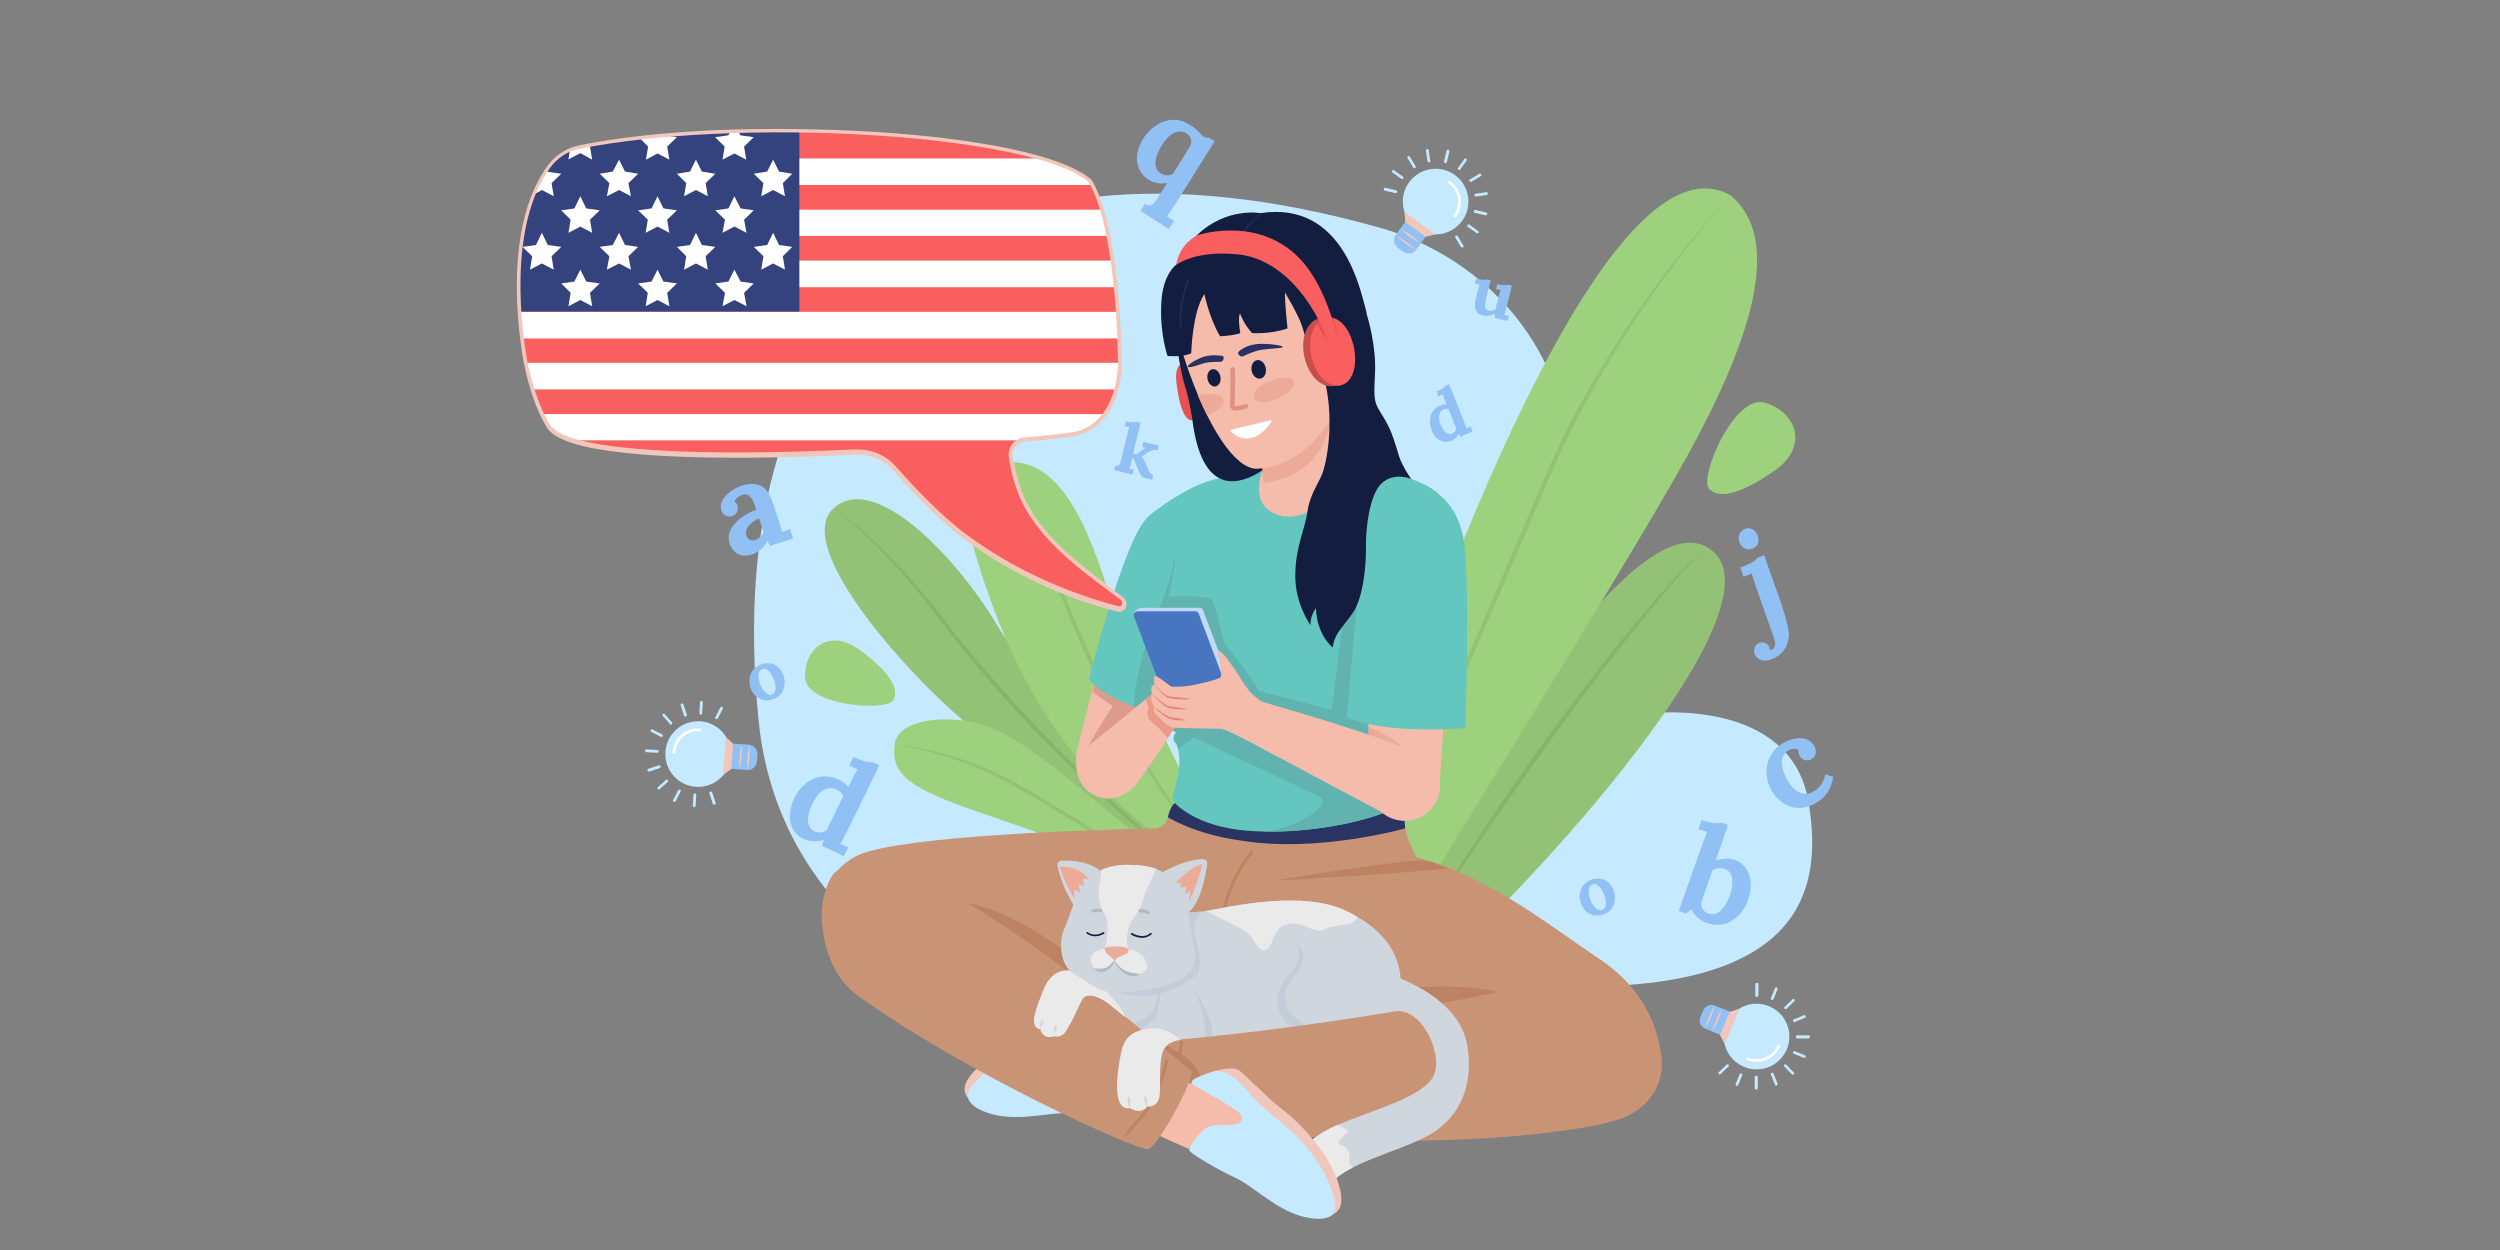 <?xml version="1.0" encoding="utf-8"?>
<!-- Generator: Adobe Illustrator 27.1.0, SVG Export Plug-In . SVG Version: 6.00 Build 0)  -->
<svg version="1.1" id="Ñëîé_1" xmlns="http://www.w3.org/2000/svg" xmlns:xlink="http://www.w3.org/1999/xlink" x="0px" y="0px"
	 viewBox="0 0 800 400" style="enable-background:new 0 0 800 400;" xml:space="preserve">
<rect x="0" y="0" width="800" height="400" fill="#808080" stroke="none"/>
<style type="text/css">
	.st0{fill:#C5EAFF;}
	.st1{fill:#91C0F5;}
	.st2{fill:#FFFFFF;}
	.st3{fill:#F2C7BB;}
	.st4{fill:#93C276;}
	.st5{fill:#85B567;}
	.st6{fill:#9DD17D;}
	.st7{fill:#C99375;}
	.st8{fill:#BD8262;}
	.st9{fill:#293463;}
	.st10{fill:#D0D6DD;}
	.st11{fill:#EAEAEA;}
	.st12{fill:#C3CDD9;}
	.st13{fill:#F5BCAB;}
	.st14{fill:#DD9B8C;}
	.st15{fill:#63C6BF;}
	.st16{fill:#60B3AF;}
	.st17{fill:#EBAB98;}
	.st18{fill:#EA9A88;}
	.st19{fill:#C6D8FA;}
	.st20{fill:#4775BF;}
	.st21{fill:#E57E73;}
	.st22{fill:#E85151;}
	.st23{fill:#121D3F;}
	.st24{fill:#E09282;}
	.st25{fill:#293163;}
	.st26{fill:#212851;}
	.st27{fill:#C94D4D;}
	.st28{fill:#FA5F5F;}
	.st29{fill:#AFBBC6;}
	.st30{fill:#34427D;}
</style>
<g>
	<g>
		<g>
			<path class="st0" d="M303,315.8c0,0-53.9-23-60.2-84.8C229.5,100.8,304.4,34.1,442,73c29.7,8.4,71.4,39.2,59.5,108.6
				c-7,40.8,8.2,48.1,26.3,46.6c18.1-1.4,46.5,2.2,50.9,28.3s0.2,59.2-72.7,59.2H303z"/>
			<g>
				<g>
					<g>
						<path class="st1" d="M246.4,174.7c-0.4-0.7-0.5-1-0.8-1.7c-1.5,3.4-6,5.9-9.4,4.3c-2.3-1.1-3.6-4.4-2.8-6.8
							c1.2-3.7,5.1-6,8.6-7.4c-0.6-1.6-1.1-4.1-2.9-4.8c-1.5-0.4-3.5,0.8-4.1,2.2c1.1,0.7,1.3,1.9,0.9,3.2c-0.9,2.2-4.3,2.1-5-0.3
							c-0.4-1-0.3-2.1,0.2-3.1c1.9-3.8,8.3-6.7,12.2-4.9c2.3,0.7,3.9,4.7,4.6,7.3c0.8,2.4,1.7,5,2.4,7.6c0.7-0.3,1.9-0.8,2.5-1l1,3
							L246.4,174.7z M242.9,165.9c-8.3,3.6-2.4,11,1.5,4.4C243.9,168.8,243.4,167.3,242.9,165.9z"/>
					</g>
					<g>
						<g>
							<path class="st1" d="M247.4,223.7c-4.5,1.7-8.2-2.4-7.5-6.8c0.5-4.1,6-6.2,9.1-3.4C252.1,216.3,251.9,222.4,247.4,223.7z
								 M247,222.2c3-0.8-0.3-9.3-3-8.1C240.9,215,244.1,223.4,247,222.2z"/>
						</g>
					</g>
					<g>
						<g>
							<path class="st1" d="M513.1,292.6c-4.5,1.7-8.2-2.4-7.5-6.8c0.5-4.1,6-6.2,9.1-3.4C517.7,285.2,517.6,291.3,513.1,292.6z
								 M512.7,291.1c3-0.8-0.3-9.3-3-8.1C506.5,283.9,509.7,292.3,512.7,291.1z"/>
						</g>
					</g>
					<g>
						<g>
							<path class="st1" d="M356.6,150.4l0.3-1.4c1.2,0.4,1.5-0.6,1.8-1.6c0.4-1.4,2.2-9.5,2.7-10.7c-0.4-0.1-1.2-0.2-1.5-0.3
								l0.4-1.6c1.2,0.3,2.4,0.5,3.5,0.2l1.2,0.3l-2.4,9.8l1,0.3c0.7-0.5,2.3-1.7,3-2.1l-1.1-0.3l0.4-1.6l4.9,1.2l-0.3,1.4
								c-2-0.4-3.7,1.1-5.2,2.2c1.5,1.2,1.8,5.2,3.7,5.9l-0.3,1.4c-0.9-0.3-3.1-0.4-3.6-1.4c-0.9-1.4-1.6-3.7-2.3-5.3l-0.5-0.1
								c-0.2,1-0.5,2.3-0.9,3.3c0.4,0,1.1,0.2,1.4,0.3l-0.4,1.6L356.6,150.4z"/>
						</g>
					</g>
					<g>
						<g>
							<path class="st1" d="M474.7,101c-2.9-0.6-3.1-3.1-2.4-5.6c0.3-1.2,0.8-3.2,1.1-4.3c-0.4-0.1-1.2-0.2-1.5-0.3l0.4-1.6
								c1.2,0.3,2.6,0.5,3.5,0.2l1.2,0.3c-0.2,1.5-2.2,7.4-1.7,8.8c0.4,1.5,2.4,1.1,3.3,0.4c0.3-1.4,1.1-4.8,1.6-6.1
								c-0.4-0.1-1.2-0.2-1.5-0.3l0.4-1.6c1,0.3,2.6,0.5,3.5,0.2l1.2,0.3c-0.4,1.5-1.9,8.1-2.4,9.4c0.4,0,1.1,0.2,1.4,0.3l-0.4,1.6
								l-4.1-1c0.1-0.4,0.1-0.8,0.1-1.2C477.1,100.8,476,101.3,474.7,101z"/>
						</g>
					</g>
					<g>
						<path class="st1" d="M560.7,175.6c-4,1.4-6.2-4.9-2.2-6.4C562.3,167.9,564.6,174.3,560.7,175.6z M566.8,211
							c-3,1.3-6.3-0.7-5.3-3.8c1-2.4,4.7-2.1,4.8,0.7c2.1,0.2,1.9-2.2,1.4-3.6c-0.8-2.5-6.7-18.6-7.1-20.8c-0.7,0.3-2.1,0.8-2.7,1.1
							l-1-3c2.2-0.8,4.3-1.6,5.6-3.2l2.1-0.7c1.2,4.5,8.5,21.8,7.8,26.2C572,207.4,570,209.9,566.8,211z"/>
					</g>
					<g>
						<path class="st1" d="M365,67.5l1.4-2.3c1.9,1.4,3.1-0.3,4-1.8c0,0,3.1-4.9,3.1-4.9c-2.2,0.5-4.2,0.1-6-1
							c-10.1-6.7,2.7-24.7,13.3-17.5c1.3,0.8,2.3,1.6,2.9,2.3c1,1.2,1.7,2,3.1,1.7l1.9,1.2c-1.3,2-14.2,22.9-15.3,24.1
							c0.6,0.3,1.8,1,2.3,1.3l-1.7,2.7L365,67.5z M371.4,55.5c1.1,0.7,2.7,0.8,3.9,0.2l5.1-8.2c0.9-1.4,1.1-2.6,0.3-3.8
							c-1.9-2.5-5-1.8-6.9,0.2C371.4,46.4,367.5,52.9,371.4,55.5z"/>
					</g>
					<g>
						<path class="st1" d="M545,269.5c0.4-1,0.8-2.3,1.3-3.3c-0.7-0.2-2.1-0.7-2.8-0.8l1-3c2.3,0.7,4.4,1.4,6.4,0.9l2.1,0.7l-4,11.4
							c8.4-3,13.4,4.7,10.4,12.4c-1.8,5.7-7.3,9.8-13.3,7.5c-1.8-0.7-4-2.2-4.8-4.3l-1.8,1.3l-2.3-0.8L545,269.5z M544.8,287.6
							c-1.5,3.3,1.7,5.9,4.7,4.6c0.9-0.5,1.7-1.2,2.4-2.3c1.7-2.8,3.3-6.9,2-10.1c-0.9-2.1-4.1-2.6-5.9-1.3L544.8,287.6z"/>
					</g>
					<g>
						<path class="st1" d="M580.5,257.3c-10.4,5.5-19.7-8.5-12.9-17c2.9-3.7,10.4-6.3,13.1-1.4c2.1,4.8-5.2,6.4-5.2,1.1
							c-2.3-1.3-5.1,0.9-5.3,3.4c-0.4,2.4,1.6,6.6,3.5,8.6c3.9,4.4,9.5,0.9,10.4-4.2l2.5,0.8C586.1,252.6,583.9,255.6,580.5,257.3z"
							/>
					</g>
					<g>
						<path class="st1" d="M257.1,268.4c-7.2-3.4-4.4-13.8,0.9-17.8c4-3.3,10.1-2.7,13.5,1.2c0.8-1.7,1.9-4,2.9-5.6
							c-0.7-0.3-2.1-0.9-2.7-1.2l1.4-2.8c2.2,1,4.2,1.9,6.3,1.7l2,1c-1.1,2.2-11.5,23.8-12.5,25.2c0.7,0.2,1.9,0.8,2.5,1.1l-1.4,2.8
							l-7-3.4c0.2-0.6,0.4-1.2,0.6-1.8C261.1,269.5,259.1,269.4,257.1,268.4z M260.6,266c1.2,0.6,2.8,0.5,3.9-0.3
							c0.7-1.5,4.6-9.5,5.4-11.1c-2.1-3.1-5.8-3.2-8.1-0.3C259.6,257,256.4,263.7,260.6,266z"/>
					</g>
					<g>
						<path class="st1" d="M464.4,141.1c-6.8,2.5-10.4-11.3-1.5-11.7c-0.4-1-0.9-2.2-1.2-3.2c-0.3,0.2-1.1,0.5-1.4,0.7l-0.6-1.6
							c1.2-0.5,2.3-1,2.9-1.9l1.1-0.4c0.5,1.2,5.4,13.1,5.6,14.1c0.4-0.2,1-0.5,1.3-0.6l0.6,1.6l-3.9,1.6c-0.1-0.3-0.3-0.6-0.5-0.9
							C466.3,139.8,465.5,140.6,464.4,141.1z M464.7,138.8c0.7-0.3,1.2-1,1.3-1.7c-0.3-0.8-2.1-5.3-2.5-6.2
							C457.8,130.2,461.4,140.2,464.7,138.8z"/>
					</g>
				</g>
				<g>
					<g>
						<g>
							<g>
								<circle class="st0" cx="562.1" cy="331.7" r="10.5"/>
								<path class="st2" d="M562.1,339.8c-1,0-2.1-0.2-3.1-0.6c-0.2-0.1-0.3-0.4-0.2-0.6c0.1-0.2,0.4-0.3,0.6-0.2
									c3.7,1.5,7.9-0.2,9.4-3.9c0.1-0.2,0.4-0.3,0.6-0.2c0.2,0.1,0.3,0.4,0.2,0.6C568.3,337.9,565.3,339.8,562.1,339.8z"/>
							</g>
							<g>
								<path class="st1" d="M544.1,325.5l0.9-2.1c0.6-1.5,2.3-2.2,3.8-1.6l6.6,2.7l-2.9,7.5l-6.8-2.8
									C544.2,328.6,543.5,326.9,544.1,325.5z"/>
								<g>
									<polygon class="st3" points="550.4,331.2 553.5,323.8 556.6,322.8 551.9,334.1 									"/>
									<g>
										<path class="st3" d="M551,322.8c-0.6,2.6-1.7,5.1-3.1,7.4C548.6,327.6,549.6,325.1,551,322.8z"/>
										<path class="st3" d="M548.7,321.8c-0.6,2.6-1.7,5.1-3.1,7.4C546.3,326.6,547.3,324.1,548.7,321.8z"/>
									</g>
								</g>
							</g>
						</g>
						<g>
							<path class="st0" d="M577.4,338.5c-0.1,0-0.1,0-0.2,0l-3.2-1.3c-0.2-0.1-0.3-0.4-0.2-0.6c0.1-0.2,0.4-0.3,0.6-0.2l3.2,1.3
								c0.2,0.1,0.3,0.4,0.2,0.6C577.8,338.4,577.6,338.5,577.4,338.5z"/>
							<path class="st0" d="M567.1,320c-0.1,0-0.1,0-0.2,0c-0.2-0.1-0.3-0.4-0.2-0.6l1.3-3.2c0.1-0.2,0.4-0.3,0.6-0.2
								c0.2,0.1,0.3,0.4,0.2,0.6l-1.3,3.2C567.5,319.9,567.3,320,567.1,320z"/>
							<path class="st0" d="M555.8,347.5c-0.1,0-0.1,0-0.2,0c-0.2-0.1-0.3-0.4-0.2-0.6l1.3-3.2c0.1-0.2,0.4-0.3,0.6-0.2
								c0.2,0.1,0.3,0.4,0.2,0.6l-1.3,3.2C556.1,347.3,555.9,347.5,555.8,347.5z"/>
							<path class="st0" d="M568.4,347.4c-0.2,0-0.4-0.1-0.4-0.3l-1.3-3.2c-0.1-0.2,0-0.5,0.2-0.6c0.2-0.1,0.5,0,0.6,0.2l1.3,3.2
								c0.1,0.2,0,0.5-0.2,0.6C568.6,347.4,568.5,347.4,568.4,347.4z"/>
							<path class="st0" d="M574.2,327.1c-0.2,0-0.4-0.1-0.4-0.3c-0.1-0.2,0-0.5,0.2-0.6l3.2-1.3c0.2-0.1,0.5,0,0.6,0.2
								c0.1,0.2,0,0.5-0.2,0.6l-3.2,1.3C574.3,327.1,574.3,327.1,574.2,327.1z"/>
							<path class="st0" d="M578.7,332.3c0,0-3.5,0-3.5,0c-0.3,0-0.5-0.2-0.5-0.5c0-0.3,0.2-0.5,0.5-0.5c0,0,3.5,0,3.5,0
								c0.3,0,0.5,0.2,0.5,0.5C579.1,332,578.9,332.3,578.7,332.3z"/>
							<path class="st0" d="M562.2,319c-0.3,0-0.5-0.2-0.5-0.5l0-3.5c0-0.3,0.2-0.5,0.5-0.5c0.3,0,0.5,0.2,0.5,0.5l0,3.5
								C562.6,318.8,562.4,319,562.2,319z"/>
							<path class="st0" d="M562,348.7c-0.3,0-0.5-0.2-0.5-0.5l0-3.5c0-0.3,0.2-0.5,0.5-0.5c0.3,0,0.5,0.2,0.5,0.5l0,3.5
								C562.4,348.5,562.2,348.7,562,348.7z"/>
							<path class="st0" d="M573.7,343.9c-0.1,0-0.2,0-0.3-0.1l-2.4-2.5c-0.2-0.2-0.2-0.5,0-0.6c0.2-0.2,0.5-0.2,0.6,0l2.4,2.5
								c0.2,0.2,0.2,0.5,0,0.6C574,343.9,573.8,343.9,573.7,343.9z"/>
							<path class="st0" d="M550.3,343.8c-0.1,0-0.2,0-0.3-0.1c-0.2-0.2-0.2-0.5,0-0.6l2.5-2.4c0.2-0.2,0.5-0.2,0.6,0
								c0.2,0.2,0.2,0.5,0,0.6l-2.5,2.4C550.5,343.7,550.4,343.8,550.3,343.8z"/>
							<path class="st0" d="M571.4,322.9c-0.1,0-0.2,0-0.3-0.1c-0.2-0.2-0.2-0.5,0-0.6l2.5-2.4c0.2-0.2,0.5-0.2,0.6,0
								c0.2,0.2,0.2,0.5,0,0.6l-2.5,2.4C571.7,322.9,571.6,322.9,571.4,322.9z"/>
						</g>
					</g>
					<g>
						<g>
							<g>
								<circle class="st0" cx="459.4" cy="64.5" r="10.5"/>
								<path class="st2" d="M465.6,69.5c-0.1,0-0.2,0-0.3-0.1c-0.2-0.1-0.3-0.4-0.1-0.6c1.1-1.6,1.6-3.5,1.3-5.4
									c-0.3-1.9-1.3-3.6-2.9-4.7c-0.2-0.1-0.3-0.4-0.1-0.6c0.1-0.2,0.4-0.3,0.6-0.1c1.8,1.3,2.9,3.2,3.3,5.3
									c0.3,2.1-0.2,4.3-1.4,6.1C465.9,69.4,465.7,69.5,465.6,69.5z"/>
							</g>
							<g>
								<path class="st1" d="M449.1,80.6l-1.8-1.3c-1.3-0.9-1.6-2.8-0.7-4.1l3.8-5.2l6.7,4.5l-3.9,5.4
									C452.2,81.3,450.4,81.5,449.1,80.6z"/>
								<g>
									<polygon class="st3" points="456.2,75.8 449.7,71.1 449.4,67.8 459.3,75 									"/>
									<g>
										<path class="st3" d="M448.1,73.2c2.4,1.2,4.6,2.8,6.5,4.7C452.2,76.7,450,75.1,448.1,73.2z"/>
										<path class="st3" d="M446.6,75.3c2.4,1.2,4.6,2.8,6.5,4.7C450.8,78.8,448.6,77.2,446.6,75.3z"/>
									</g>
								</g>
							</g>
						</g>
						<g>
							<path class="st0" d="M467,54.4c-0.1,0-0.2,0-0.3-0.1c-0.2-0.1-0.3-0.4-0.1-0.6l2-2.8c0.1-0.2,0.4-0.3,0.6-0.1
								c0.2,0.1,0.3,0.4,0.1,0.6l-2,2.8C467.3,54.3,467.2,54.4,467,54.4z"/>
							<path class="st0" d="M448.7,57.3c-0.1,0-0.2,0-0.3-0.1l-2.8-2c-0.2-0.1-0.3-0.4-0.1-0.6c0.1-0.2,0.4-0.3,0.6-0.1l2.8,2
								c0.2,0.1,0.3,0.4,0.1,0.6C449,57.2,448.9,57.3,448.7,57.3z"/>
							<path class="st0" d="M472.8,74.7c-0.1,0-0.2,0-0.3-0.1l-2.8-2c-0.2-0.1-0.3-0.4-0.1-0.6c0.1-0.2,0.4-0.3,0.6-0.1l2.8,2
								c0.2,0.1,0.3,0.4,0.1,0.6C473.1,74.6,472.9,74.7,472.8,74.7z"/>
							<path class="st0" d="M472.3,62.9c-0.2,0-0.4-0.2-0.5-0.4c0-0.3,0.1-0.5,0.4-0.5l3.4-0.5c0.3,0,0.5,0.1,0.5,0.4
								c0,0.3-0.1,0.5-0.4,0.5L472.3,62.9C472.3,62.9,472.3,62.9,472.3,62.9z"/>
							<path class="st0" d="M457.3,52c-0.2,0-0.4-0.2-0.5-0.4l-0.5-3.4c0-0.3,0.1-0.5,0.4-0.5c0.3,0,0.5,0.1,0.5,0.4l0.5,3.4
								C457.8,51.7,457.6,52,457.3,52C457.3,52,457.3,52,457.3,52z"/>
							<path class="st0" d="M462.5,52.2c0,0-0.1,0-0.1,0c-0.2-0.1-0.4-0.3-0.3-0.6l0.8-3.4c0.1-0.2,0.3-0.4,0.6-0.3
								c0.2,0.1,0.4,0.3,0.3,0.6l-0.8,3.4C462.9,52.1,462.7,52.2,462.5,52.2z"/>
							<path class="st0" d="M446.6,61.8c0,0-0.1,0-0.1,0l-3.4-0.8c-0.2-0.1-0.4-0.3-0.3-0.6c0.1-0.2,0.3-0.4,0.6-0.3l3.4,0.8
								c0.2,0.1,0.4,0.3,0.3,0.6C447,61.7,446.8,61.8,446.6,61.8z"/>
							<path class="st0" d="M475.4,68.9c0,0-0.1,0-0.1,0l-3.4-0.8c-0.2-0.1-0.4-0.3-0.3-0.6c0.1-0.2,0.3-0.4,0.6-0.3l3.4,0.8
								c0.2,0.1,0.4,0.3,0.3,0.6C475.8,68.8,475.7,68.9,475.4,68.9z"/>
							<path class="st0" d="M470.6,58.2c-0.2,0-0.3-0.1-0.4-0.2c-0.1-0.2-0.1-0.5,0.2-0.6l3-1.8c0.2-0.1,0.5-0.1,0.6,0.2
								c0.1,0.2,0.1,0.5-0.2,0.6l-3,1.8C470.7,58.2,470.7,58.2,470.6,58.2z"/>
							<path class="st0" d="M467.9,79.2c-0.2,0-0.3-0.1-0.4-0.2l-1.8-3c-0.1-0.2-0.1-0.5,0.2-0.6c0.2-0.1,0.5-0.1,0.6,0.2l1.8,3
								c0.1,0.2,0.1,0.5-0.2,0.6C468.1,79.1,468,79.2,467.9,79.2z"/>
							<path class="st0" d="M452.6,53.8c-0.2,0-0.3-0.1-0.4-0.2l-1.8-3c-0.1-0.2-0.1-0.5,0.2-0.6c0.2-0.1,0.5-0.1,0.6,0.2l1.8,3
								c0.1,0.2,0.1,0.5-0.2,0.6C452.7,53.7,452.6,53.8,452.6,53.8z"/>
						</g>
					</g>
					<g>
						<g>
							<g>
								<circle class="st0" cx="223.4" cy="241.3" r="10.5"/>
								<path class="st2" d="M215.7,241.2C215.7,241.2,215.7,241.2,215.7,241.2c-0.3,0-0.5-0.2-0.5-0.5c0.2-2.2,1.1-4.2,2.8-5.6
									c1.6-1.4,3.7-2.1,5.9-2c0.3,0,0.4,0.2,0.4,0.5c0,0.3-0.2,0.4-0.5,0.4c-1.9-0.1-3.8,0.5-5.2,1.8c-1.5,1.3-2.3,3-2.5,5
									C216.1,241,215.9,241.2,215.7,241.2z"/>
							</g>
							<g>
								<path class="st1" d="M242.4,241.5l-0.2,2.2c-0.1,1.6-1.5,2.8-3.1,2.7l-6.8-0.5l1.1-8l6.3,0.4
									C241.3,238.5,242.5,239.9,242.4,241.5z"/>
								<g>
									<polygon class="st3" points="234.6,238 234,246.1 231.4,248 232.2,235.8 									"/>
									<path class="st3" d="M236.7,246.3c-0.2-2.7,0-5.4,0.6-8C237.5,240.9,237.3,243.6,236.7,246.3z"/>
									<path class="st3" d="M239.2,246.4c-0.2-2.7,0-5.4,0.6-8C240,241.1,239.8,243.8,239.2,246.4z"/>
								</g>
							</g>
						</g>
						<g>
							<path class="st0" d="M210.3,240.9C210.3,240.9,210.3,240.9,210.3,240.9l-3.5-0.2c-0.3,0-0.4-0.2-0.4-0.5
								c0-0.3,0.2-0.4,0.5-0.4l3.5,0.2c0.3,0,0.4,0.2,0.4,0.5C210.7,240.7,210.5,240.9,210.3,240.9z"/>
							<path class="st0" d="M222.2,258.3C222.2,258.3,222.2,258.3,222.2,258.3c-0.3,0-0.5-0.2-0.5-0.5l0.2-3.5
								c0-0.3,0.2-0.4,0.5-0.4c0.3,0,0.4,0.2,0.4,0.5l-0.2,3.5C222.6,258.1,222.4,258.3,222.2,258.3z"/>
							<path class="st0" d="M224.3,228.7C224.3,228.7,224.2,228.7,224.3,228.7c-0.3,0-0.5-0.2-0.5-0.5l0.2-3.5
								c0-0.3,0.2-0.4,0.5-0.4c0.3,0,0.4,0.2,0.4,0.5l-0.2,3.5C224.7,228.5,224.5,228.7,224.3,228.7z"/>
							<path class="st0" d="M214.7,231.9c-0.1,0-0.3-0.1-0.3-0.2l-2.3-2.6c-0.2-0.2-0.1-0.5,0-0.6c0.2-0.2,0.5-0.1,0.6,0l2.3,2.6
								c0.2,0.2,0.1,0.5,0,0.6C215,231.8,214.9,231.9,214.7,231.9z"/>
							<path class="st0" d="M210.8,252.7c-0.1,0-0.3-0.1-0.3-0.2c-0.2-0.2-0.1-0.5,0-0.6l2.6-2.3c0.2-0.2,0.5-0.1,0.6,0
								c0.2,0.2,0.1,0.5,0,0.6l-2.6,2.3C211.1,252.6,211,252.7,210.8,252.7z"/>
							<path class="st0" d="M207.6,246.9c-0.2,0-0.4-0.1-0.4-0.3c-0.1-0.2,0.1-0.5,0.3-0.6l3.3-1.1c0.2-0.1,0.5,0.1,0.6,0.3
								c0.1,0.2-0.1,0.5-0.3,0.6l-3.3,1.1C207.7,246.9,207.6,246.9,207.6,246.9z"/>
							<path class="st0" d="M228.5,257.5c-0.2,0-0.4-0.1-0.4-0.3l-1.1-3.3c-0.1-0.2,0.1-0.5,0.3-0.6c0.2-0.1,0.5,0.1,0.6,0.3
								l1.1,3.3c0.1,0.2-0.1,0.5-0.3,0.6C228.6,257.5,228.5,257.5,228.5,257.5z"/>
							<path class="st0" d="M219.3,229.3c-0.2,0-0.4-0.1-0.4-0.3l-1.1-3.3c-0.1-0.2,0.1-0.5,0.3-0.6c0.2-0.1,0.5,0.1,0.6,0.3
								l1.1,3.3c0.1,0.2-0.1,0.5-0.3,0.6C219.4,229.3,219.3,229.3,219.3,229.3z"/>
							<path class="st0" d="M211.7,235.8c-0.1,0-0.1,0-0.2,0l-3.1-1.6c-0.2-0.1-0.3-0.4-0.2-0.6c0.1-0.2,0.4-0.3,0.6-0.2l3.1,1.6
								c0.2,0.1,0.3,0.4,0.2,0.6C212,235.7,211.8,235.8,211.7,235.8z"/>
							<path class="st0" d="M229.3,230.1c-0.1,0-0.1,0-0.2,0c-0.2-0.1-0.3-0.4-0.2-0.6l1.6-3.1c0.1-0.2,0.4-0.3,0.6-0.2
								c0.2,0.1,0.3,0.4,0.2,0.6l-1.6,3.1C229.6,230,229.5,230.1,229.3,230.1z"/>
							<path class="st0" d="M215.8,256.6c-0.1,0-0.1,0-0.2,0c-0.2-0.1-0.3-0.4-0.2-0.6l1.6-3.1c0.1-0.2,0.4-0.3,0.6-0.2
								c0.2,0.1,0.3,0.4,0.2,0.6l-1.6,3.1C216.2,256.5,216,256.6,215.8,256.6z"/>
						</g>
					</g>
				</g>
			</g>
		</g>
		<g>
			<g>
				<g>
					<g>
						<path class="st4" d="M362.8,272c0,0-35.4-25-54.7-41.5s-54.5-56.1-41.3-67.9c13.2-11.9,39.7,16.2,52.3,37.5
							c10.8,18.3,52.8,62,70.8,80.2c3,3.1,2.7,5.4,4.3,6.8C394.1,287.1,369.9,277.1,362.8,272z"/>
						<path class="st5" d="M266.8,162.6c10.7,7.5,19.9,17.1,28.3,26.9c4.8,5.6,9.2,11.8,13.9,17.5c20.6,24.6,43.3,47.6,68.1,67.9
							c5.4,4.3,11.1,8.5,17,12.2c-12.1-7-23-15.9-33.6-25.1c-21.6-19.2-41.9-40-59.3-63.1c-2.2-2.9-4.6-6-6.9-8.8
							C286.1,180.1,277.1,170.4,266.8,162.6z"/>
					</g>
					<g>
						<path class="st6" d="M395.1,290.6c0,0-18.4-1.2-36.4-11.7c-18.1-10.5-29.1-13.1-49.4-20.4c-20.3-7.3-24-11.6-23-20.4
							c1-8.9,21.5-10.5,34.3-3.7c12.8,6.8,27.2,20.1,43.4,32.8s33.6,22,33.6,22L395.1,290.6z"/>
						<path class="st4" d="M286.3,238.1c12.8,1.5,25.3,5.5,36.8,11.3c16.8,9.2,32.7,20.5,49.8,29.3c7.9,4.1,16.1,8,24.8,10.4
							c-30.2-7.3-54.5-28.8-82-42.1C306.3,242.9,296.5,239.8,286.3,238.1z"/>
					</g>
					<g>
						<path class="st6" d="M318.9,148.3c0,0-15.2,2.2-5.9,31.9s26.9,73.2,79.4,101.6l4.9,3.7c0,0-20.8-40.5-32.1-65.3
							C354,195.4,347.9,142.3,318.9,148.3z"/>
						<path class="st4" d="M316.7,148.9c2.5,2.1,4.5,5,6.3,7.7c12.9,19.5,20.2,41.9,30.4,62.8c11.4,24,26.5,46.1,44,66.1
							c-25.5-26.5-43.9-58.9-57.2-93c-1.5-3.6-3.3-7.9-4.9-11.4c-2.4-5.3-4.9-10.6-7.6-15.7c-2.5-4.7-5.2-9.5-8.5-13.8
							C318.5,150.8,317.6,149.7,316.7,148.9z"/>
					</g>
				</g>
				<path class="st6" d="M285.9,224c-2.1,3.8-28.1,1.9-28.3-7.3c-0.3-9.2,7.7-15.8,17.4-8.8C284.1,214.6,288,220.1,285.9,224z"/>
			</g>
			<g>
				<g>
					<g>
						<path class="st4" d="M447.4,290.3c0,0,70.2-131.7,98.9-115.2s-59.6,112.3-87.3,135.1L447.4,290.3z"/>
						<path class="st5" d="M546.2,175.2c-4.2,3.7-8,8.1-11.7,12.3c-29.9,35.3-55.5,74-81.8,112c23.3-37,47.9-73.7,76.5-107
							C534.5,186.5,539.9,180.3,546.2,175.2z"/>
					</g>
					<g>
						<path class="st6" d="M427.1,288.8c0,0,76.3-254.6,126.7-226.3c16.7,14,7.1,45.8-14.7,84.9S452,290,443,306.1L427.1,288.8z"/>
						<path class="st4" d="M553.8,62.5c-17.3,19.5-32.3,41-45,63.8c-5.3,9.6-10.1,19.5-14.3,29.6c-19.8,46.7-40.4,93.4-61.3,139.6
							c18.7-44.2,42.7-99.6,61.6-143.9c3.3-7.6,6.9-15,10.9-22.3C519,105.2,535.1,82.6,553.8,62.5z"/>
					</g>
				</g>
				<path class="st6" d="M546.9,156.4c-3.3-3.6,8.1-30.6,18-27.5c9.9,3,14.1,13.9,3,21.7C557.5,157.8,550.2,160,546.9,156.4z"/>
			</g>
		</g>
	</g>
	<g>
		<g>
			<g>
				<g>
					<g>
						<g>
							<g>
								<path class="st7" d="M288.4,323.2c3.1,1.1-1.9-8.1,8.7-8.7c12.2-0.7,40.9,7.3,57.2,5.6c13.2-1.4,26.7-2.8,38.7-4
									c0.2,0,0.5,0,0.7-0.1c0,0,0.1,0,0.1,0c11.5-1.1,21.3-2.4,27.8-3.8c21.2-4.6,26.7-27,28.2-38.1c0-0.3,0.1-0.6,0.1-0.9
									c0.4-3.3,0.4-5.5,0.4-5.5s-2.1-9.9-2.1-9.9c-0.4-0.1-22.7,2.7-43,2.4c-15-0.2-25.8-2.9-29-3.2l-2.8,5.5
									c-0.8,1.6-2.4,2.6-4.1,2.6c-13.4,0.3-70.5,1.7-91.2,7.3C257,278,255.7,311,288.4,323.2z"/>
								<path class="st8" d="M310,324c12.2-0.7,33.5-2.8,49.7-4.4c-7.4-6.9-37-32.5-56.6-31C287.7,289.8,298.8,314,310,324z"/>
							</g>
							<g>
								<g>
									<path class="st7" d="M348.6,285.2c3.9,5.3,10.4,16.8,18.4,22.8c3.1,2.3,13.8,5,25.9,7.9c0.3,0.1,0.5,0.1,0.8,0.2
										c0,0,0,0,0,0c7.4,1.7,15.2,3.5,22,5.2c3.6,0.9,6.8,1.8,9.6,2.7c3.8,1.2,6.7,2.4,8.2,3.5c13.1,9.7,24.8,16.8,35.3,21.9
										c16.3,7.9,29.4,10.9,39.3,10.5c17.3-0.6,25-11.1,23.5-22.3c-1.9-13.9-9.4-23.8-20-30.9c-14.3-9.5-29.1-21.5-48.1-29
										c-2.3-0.9-4.7-1.8-7.2-2.5c0,0-0.1,0-0.1,0c-0.9-0.3-2.9-0.8-3.1-1.1c0,0-0.4-0.9-0.4-0.9l-2.5-5.6c0,0,0,0-0.1,0
										c-4.8-0.2-9.7-0.4-14.4-0.5c-0.9,0-1.8,0-2.7-0.1c-13.6-0.2-26.6,0-38.3,0.7c-1.5,0.1-3,0.2-4.4,0.3
										C360.7,270.3,341.6,275.8,348.6,285.2z"/>
									<g>
										<path class="st8" d="M415.8,321.3c3.6,0.9,6.8,1.8,9.6,2.7c3.8,1.2,6.7,2.4,8.2,3.5c13.1,9.7,24.8,16.8,35.3,21.9
											c33.7-2.7,41.9-19,18.9-29.3C468.2,311.4,432.6,317.6,415.8,321.3z"/>
										<path class="st8" d="M407.4,281.8c1.2,0,37.7-2,56.2-3.9c-2.3-0.9-4.7-1.8-7.2-2.5c0,0-0.1,0-0.1,0
											C452.3,274.4,408.8,281.7,407.4,281.8z"/>
										<path class="st8" d="M400.2,272.5c0.4-0.5,1.1,0.1,0.7,0.6c-9.7,11.7-12.5,28.3-7.2,42.6c0.2,0.5-0.6,0.9-0.9,0.3
											C387.5,301.4,390.3,284.5,400.2,272.5z"/>
									</g>
								</g>
								<path class="st9" d="M448,257.8c0,0,1.7,3.6,1.6,7.3c0,0-28,7.9-52.3,3.9c-15-2-23.6-7.5-23.6-7.5s0.7-3.3,2.3-4.6
									L448,257.8z"/>
							</g>
						</g>
						<g>
							<path class="st10" d="M376.2,292c0,0,4.6,0.6,13.1-1.1c13.5-2.7,30.1-4.6,41,0.4c27.4,12.6,17.9,35.9,7.6,45.2
								s-76.4-0.9-85.7-8C342.9,321.4,343.3,293.4,376.2,292z"/>
							<g>
								<path class="st11" d="M430.4,291.3c-10.9-5-27.5-3.1-41-0.4c-1.2,0.2-2.4,0.4-3.5,0.6c1.2,0.6,3.2,1.6,5.7,2.9
									c4.2,2.1,7.9,3.4,9.5,6.4c1.6,3,3.3,4.4,5,2.3c1.7-2.1,1.6-6.9,6.6-7.5c5-0.6,8.3,3.7,11.3,1.8c2.8-1.8,9.1-0.7,10.4-3.9
									C433.1,292.6,431.8,291.9,430.4,291.3z"/>
								<g>
									<path class="st12" d="M415.5,302.2c-0.2-0.3-0.7,0-0.5,0.3c0.5,1.2,0.9,3,0.2,5c-1.2,3.7-2.2,2.7-5,7.6
										c-2.4,4.2-3.7,11.7,11,18.8l6-1.5c0,0-13.2-5-15.2-9.6c-2-4.6,0.3-8.7,2.5-10.8C416.3,310,418.5,305.8,415.5,302.2z"/>
									<g>
										<path class="st12" d="M388.2,337.7c0.2-0.5,0.3-0.8,0.3-0.8s-0.3-7.7-1.3-10.6c-1-2.9-3.6-7.2-4.3-9.2l-12.7,0.6
											c0,0,0.3,3.7-1.9,6.3c-2.2,2.6-6.6,4-7.7,4.4c-0.7,0.2-2.5,0.8-3.5,2.5C364,333.4,375.7,335.9,388.2,337.7z"/>
										<path class="st12" d="M347.1,313.9c7.1,3.6,16.6,5.6,21.5,4.6c6.7-1.4,11.1-3.9,13.9-6.1c2.7-2.1,1.2-8.3-0.1-13.1
											c-1-3.5,0.9-5.8,1.6-7.6c-5,0.6-7.7,0.2-7.7,0.2C355.8,292.9,347.9,303.9,347.1,313.9z"/>
										<path class="st10" d="M383.6,320.3c-1.2-3.4-1.3-11.8-1.3-11.8l-10.9,7.3c0,0-0.3,8.1-1.6,9.7c-1.3,1.6-5.2,4.3-5.2,4.3
											c0.7,1.6,2.4,3.1,4.5,4.4c4.3,1,9.1,1.9,14.1,2.8C387.7,334.8,384.7,323.5,383.6,320.3z"/>
										<path class="st12" d="M382.2,308.5l-10.9,7.3c0,0,0,0.9-0.1,2.1c4.8-1.1,8.7-3.9,11.2-5.5
											C382.1,309.6,382.2,308.5,382.2,308.5z"/>
									</g>
								</g>
							</g>
						</g>
					</g>
					<g>
						<g>
							<g>
								<g>
									<path class="st13" d="M394.8,343.9c-1-6.1-10.7-7.3-16.1-6.6c-5.4,0.7-10.9-1.4-10.9-1.4c-0.4-1.8-1.1-3.4-2.1-4.8
										c-2.6-3.4-7.2-4.2-15.9,0.6c-8.7,4.8-17.1,1.4-22.8,3.6c-5.7,2.2-18.1,11.8-17.4,14.2c1,3.7,2.6,4.7,10.5,3
										c1.9-0.4,3.9-0.5,7.1-0.7c4.9-0.3,11.2,0.1,16.7,1.3c0,0,1,0.3,3.1,0.4c0,0,25.5,2.8,32.9,2.9
										C387.4,356.4,395.8,350,394.8,343.9z"/>
									<g>
										<path class="st3" d="M364.5,329.2c0,0-3.3-3.7-6-3.7c-1.7,0-13.3,3.5-18.9,4.3c-5.6,0.7-18.4,4.5-25.8,11
											c-7.4,6.5-4.8,9.4-4.2,10.4L364.5,329.2z"/>
										<path class="st0" d="M369.4,336.4c0,0,0.7-0.8-0.3-2c0,0-2.8-3.8-4.6-5.3c0,0-4-2.1-11.1,0.7c-7.2,2.8-12.9,3.2-19.8,4.7
											c-5.9,1.3-15.2,5.4-21.2,11.4c-1.9,2-2.9,3.6-2.7,5.2c0.2,1.2,1.5,2.9,3.9,4c9.8,4.8,21.5,0.7,28.5,1.1
											c7,0.4,16.6,0.3,17.5-0.4c0.8-0.7,0.2-6.9-1.3-9.2c-1.5-2.4-3.4-2.6-3.4-2.7c0.1-0.1-9-3.9-3.4-6.3
											C353.6,336.8,365.8,336.7,369.4,336.4z"/>
									</g>
								</g>
								<g>
									<path class="st7" d="M367.1,357c0.5,0.1,1,0.2,1.5,0.3c6,1.1,11.9,2.1,17.7,2.9c75.6,11.1,126.9-0.6,126.9-0.6
										c30.9-12.3-3.5-48.8-28-43.4c-53.4,11.7-108.1,16.7-113.6,16.9l-2.1,11l-1.9,10.2L367.1,357z"/>
									<g>
										<path class="st8" d="M377.6,333.3c0.1-0.6,1-0.4,0.9,0.2c-1.3,8.5-1.1,17.2,0.8,25.6c0.1,0.6-0.7,0.9-0.9,0.3
											C376.5,350.8,376.2,342,377.6,333.3z"/>
										<path class="st8" d="M367.6,354.4c0.3,1,0.7,2,1,2.9c6,1.1,11.9,2.1,17.7,2.9c-0.2-0.9-2.4-1-2.1-2.5
											c4.4-19.4-8.2-20-12.6-24.6L367.6,354.4z"/>
									</g>
								</g>
							</g>
							<g>
								<path class="st10" d="M442.9,307.2c0,0,2.2,4.7,6.1,6.3s18.1,8.1,20.4,20.4c2.3,12.2-1.4,23.6-12.8,29.7
									c-9.3,5-26,8.7-31.2,15.5c-5.2,6.8-12.4,3.8-12.8-0.9s3.3-13,14.9-18s26.2-8.6,30.7-15c4.5-6.4-2.9-22.9-11.7-21.6
									C446.5,323.6,438.5,317.5,442.9,307.2z"/>
								<path class="st11" d="M412.6,378.3c0.4,4.6,7.6,7.7,12.8,0.9c1.6-2.1,4.3-3.9,7.5-5.6c-0.6-0.5-1.2-1-1.1-2.3
									c0.2-3-0.4-4.1-2.6-4.9c-2.2-0.8,0.6-2.6,1.9-4.1c0.8-0.9-1.6-1.7-3.4-2.2c-0.1,0-0.2,0.1-0.2,0.1
									C415.9,365.3,412.2,373.6,412.6,378.3z"/>
							</g>
						</g>
						<g>
							<g>
								<path class="st13" d="M355,340.8c3.8-4.8,12.9-1.1,17.3,2.1c4.3,3.3,10.2,4.1,10.2,4.1c1.3-1.3,2.6-2.4,4.2-3.1
									c3.9-1.7,8.3-0.2,13.6,8.3c5.3,8.4,14.2,9.6,18.1,14.3c3.9,4.7,10.7,19.7,8.9,21.5c-2.7,2.7-5.2,2.3-11.3-3.1
									c-1.5-1.3-3.1-2.4-5.8-4.1c-4.2-2.7-9.8-5.4-15.2-7c0,0-1.1-0.3-2.9-1.1c0,0-23.6-10-30.1-13.6
									C355.3,355.3,351.2,345.6,355,340.8z"/>
								<g>
									<path class="st3" d="M389.3,342.7c0,0,4.6-1.6,7-0.3c1.5,0.8,9.9,9.6,14.4,12.9c4.6,3.4,13.9,12.9,17.2,22.2
										s-0.4,10.5-1.4,11.1L389.3,342.7z"/>
									<path class="st0" d="M381.3,346.7c0,0-0.1-1.2,1.4-1.7c0,0,4.3-2,6.6-2.4c0,0,4.5,0.1,9.4,6c4.9,5.9,9.7,9.1,15,13.8
										c4.5,4,10.7,12.1,13,20.2c0.7,2.7,0.8,4.5-0.2,5.8c-0.8,1-2.7,1.8-5.3,1.6c-10.9-0.6-19.1-9.9-25.5-12.9
										s-14.6-7.9-15.1-8.9c-0.4-1,3.2-6.1,5.7-7.4c2.5-1.3,4.3-0.6,4.3-0.8c0-0.1,9.8,0.9,6-3.9
										C395.1,354.6,384.3,348.7,381.3,346.7z"/>
								</g>
							</g>
							<g>
								<path class="st7" d="M302.2,285c-2.7-1.3-25.5-14.5-34.9-5.9c-5.9,5.4-7.2,29.2,7.3,39.6c35.3,25.3,89.5,49.6,92.8,49
									c3.3-0.6,15.7-24.2,13.8-25.1S331.5,299.3,302.2,285z"/>
								<path class="st8" d="M364.6,357.5c1.5-1.8,2.7-3.4,3.9-5.5c2.1-4,3.4-8.4,4.4-12.7c0.1-0.6,1-0.3,0.9,0.3
									c-1,4.4-2.4,8.8-4.5,12.8c-2.2,4.2-5.8,7.6-8.9,11.1c-0.1,0.1-0.3,0.2-0.5,0.2c0,0-0.1,0-0.2-0.1
									C359.4,363.1,362.9,359.5,364.6,357.5z"/>
							</g>
						</g>
					</g>
				</g>
				<g>
					<g>
						<g>
							<g>
								<path class="st13" d="M345,238.7c0,0,13.4-54.2,18.8-66.7c2.2-6,7.9-10.3,14.7-10.3c8.7,0,15.7,7,15.7,15.6
									c0,1.8-0.3,3.5-0.8,5.1c-0.1,0.4-0.3,0.8-0.4,1.1c-2.8,7.1-15.3,40.5-27.6,64.3c-1.6,4.2-5.6,7.2-10.4,7.2
									c-6.1,0-10.6-4-10.6-10.2C344.3,242.5,344.3,241.5,345,238.7z"/>
								<path class="st14" d="M352.4,210l26.8,7.9c-3.8,8.8-7.9,18.2-12.1,26.6l-19.3-4.8c2.9-5.6,8.3-13.8,8.3-13.8
									c-1.5-0.8-4.9-3.3-6.5-4.6C350.3,217.8,351.3,213.9,352.4,210z"/>
							</g>
							<g>
								<path class="st15" d="M387.3,161.6c0,0,10.5,1.7,9.1,19.1c-1.4,17.4-14.1,50.8-14.1,50.8s-25.9-4.4-33.8-14.1
									c0,0,10.8-43.6,18.4-51.5C374.9,157.6,387.3,161.6,387.3,161.6z"/>
								<path class="st16" d="M382.3,231.4c0,0-10-1.7-19.5-5.3c0.4-9.3,4.2-22.6,7.6-30.1c4.1-8.8,5.6-17.9,5.6-17.9L392,202
									C387.8,216.9,382.3,231.4,382.3,231.4z"/>
							</g>
						</g>
						<g>
							<g>
								<path class="st13" d="M379.5,233.4c0,0-7-3.7-7.9-10.7c-0.9-7,4.5-32.8,6.1-43.6c1.5-10.8-8.6-7.9-9.4-13.4
									c0,0,15-14.6,42-15.7c0,0,14.7-1.9,29.1,1.5c11.8,2.8,17.4,7.9,19.5,11.7c2.1,3.8,0.3,14.6-3.6,25.5
									c-3.8,10.9-7.9,20.3-8.9,32c-0.5,5.7-1.8,23.5-2.2,36.8c0,0,0.1,1.3-28.4,6c-28.5,4.7-35.4-7.1-35.4-7.1
									C379.9,245.6,379.5,233.4,379.5,233.4z"/>
								<g>
									<path class="st13" d="M404.5,155.1c0,0-3-28-3-28c-0.7-5.5,2.2-11.1,7.6-13.5c6.5-2.9,14.1,0.1,17,6.6
										c0.4,0.9,0.7,1.8,0.9,2.7c0,0,7.3,29.4,7.3,29.4c0.1,0.2,0.3,1.1,0.3,1.1c1.6,6.9-2,13.7-8.8,16.7
										c-7.7,3.4-16.3,0.3-19.7-7.4C405,160.3,404.8,157.7,404.5,155.1z"/>
									<path class="st17" d="M427.7,126c-0.5-1.9-0.8-3.1-0.8-3.1c-0.2-0.9-0.5-1.8-0.9-2.7c-2.9-6.5-10.5-9.5-17-6.6
										c-5.4,2.4-8.3,7.9-7.6,13.5c0,0,2.2,20.2,3,27.5C421.7,151.9,425.5,140.9,427.7,126z"/>
								</g>
							</g>
							<g>
								<path class="st15" d="M433.7,150.1c0,0-12.2,17.5-23.5,15c-11.3-2.5-6.2-14.5-6.2-14.5s-10.9,0.9-19.1,4
									c-8.2,3.1-17.8,10.7-18,11.3c-0.2,0.7,2,3.8,4.3,5.6c2.3,1.8,5.1,2.5,4.8,7.6s-5.4,28.2-6.6,34.7c-1.2,6.4-2,16.5,7,20.6
									c0,0-2,1.7,0.1,3.8c0,0,1.1,2.8,0.9,6.5c0,0-0.3,3.6-1.2,6.6c-0.9,3-1.4,4.7-0.1,5.8c0,0,6.4,7.3,22.6,8.7
									c16.2,1.4,37.5-2,49.4-7.9c0,0,1.4-2,0.9-6.3c-0.5-4.3-3.1-11.8-2.5-18.3s1.1-18.7,5.2-30.3c4.1-11.6,8.3-27,9.6-32.8
									c1.4-5.8-0.2-9.8-0.4-11C460.5,156.7,450.7,150.9,433.7,150.1z"/>
								<g>
									<path class="st16" d="M369,216.1c0.9-0.6,2.1-1.2,3.5-1.7c3.4-1.2,10.4,2.9,12.8,2.7c2.4-0.2,40.9,10.1,40.9,10.1
										s3.3-28.9,4.9-36.7c1.5-7.8,6.5-22.9,6.5-22.9s9.1,7.6,19.1,19.7c-1.5,5.2-3.3,10.8-5,15.7c-4.1,11.6-4.6,23.9-5.2,30.3
										s2,13.9,2.5,18.3c0.5,4.3-0.9,6.3-0.9,6.3c-10.6,5.3-28.8,8.6-44.1,8.2c11.7-1,22.3-8.8,18.4-11
										c-4-2.2-40.4-19.1-40.4-19.1l-5,3.6c-0.2-0.9-0.4-1.4-0.4-1.4c-2.1-2.1-0.1-3.8-0.1-3.8C368.4,230.7,368.1,222.4,369,216.1
										z"/>
									<path class="st16" d="M402.6,221.1c-2.5-5.6-9.5-13.2-10.6-15s-2.6-12.7-4.5-14.3c-1.5-1.3-10.1-1-13.4-0.8
										c-1.7,8.5-3.9,18.8-4.6,22.7c-1.2,6.4-2,16.5,7,20.6c0,0-1.5,1.3-0.5,3.1C386.8,234.4,404.5,225.4,402.6,221.1z"/>
								</g>
							</g>
						</g>
					</g>
					<g>
						<g>
							<path class="st13" d="M376.8,231.4c0,0-10.4,16.8-14.9,21.3c-3.4,2.7-7.8,3.9-11.8,1.7c-5.4-2.9-6.2-7.9-3.3-13.4
								c0.6-1.1,1.3-2,2.1-2.8c0,0,18.8-15.3,18.8-15.3c0.2-0.2,0.3-0.3,0.5-0.5c1.9-1.7,4.7-2.1,7.1-0.9c3,1.6,4.2,5.4,2.5,8.4
								C377.6,230.5,377.2,231,376.8,231.4z"/>
							<path class="st18" d="M367.7,223c0.2-0.2,0.3-0.3,0.5-0.5c1.9-1.7,4.7-2.1,7.1-0.9c3,1.6,4.2,5.4,2.5,8.4
								c-0.3,0.5-0.7,1-1.1,1.4c0,0-1.2,1.9-3,4.7c-1.1-1.2-3.5-3.8-5.2-5.1c-2.2-1.7-0.9-4.8-0.9-4.8c-0.6-0.6-0.8-1.7-0.9-2.6
								C367.4,223.2,367.7,223,367.7,223z"/>
						</g>
						<g>
							<g>
								<g>
									<path class="st13" d="M437.9,169.6c0.3-1.4,0.7-2.8,1.4-4.2c3.9-7.8,10.2-10.5,18-6.7c6.4,3.2,9.7,10.2,8.4,17l-5.1,76.3
										c-0.1,1.5-0.4,3-1.2,4.5c-2.7,5.5-9.4,7.7-14.9,5c-4.6-2.3-7-7.4-5.9-12.3c0,0-2.8-57.1-1-77.5
										C437.7,171,437.9,169.6,437.9,169.6z"/>
									<path class="st17" d="M449.2,239.3l-11,0.7c-0.1-2.2-0.2-4.6-0.3-7.3C440.5,233.6,445.2,235.8,449.2,239.3z"/>
								</g>
								<path class="st15" d="M457.7,156.5c0,0,8.1,3.2,10.5,15.2s0.7,61.3,0.7,61.3s-25.8,2.2-37.9-3.5c0,0,4.1-49.8,6-59.9
									C439,159.5,446.9,153.2,457.7,156.5z"/>
							</g>
							<g>
								<path class="st13" d="M398.6,222.9c0,0,3.2,1.1,18.3,5.5c17.2,5.1,29.3,9.5,36,12.3c0.9,0.3,1.8,0.7,2.6,1.2
									c3.7,2.3,5.9,6.6,5.2,11.1c-0.9,6.1-6.6,10.3-12.6,9.4c-1.2-0.2-2.3-0.5-3.3-1.1c0,0-50.9-27.1-50.9-27.1
									c-0.2-0.1-0.4-0.2-0.6-0.3c-2.3-1.2-3.6-3.7-3.2-6.4c0.5-3.4,3.7-5.7,7-5.2C397.5,222.5,398.1,222.7,398.6,222.9z"/>
								<g>
									<g>
										<path class="st19" d="M378.2,230.7h18.3c0.9,0,1.5-0.9,1.2-1.7l-12.7-33.7c-0.2-0.5-0.6-0.8-1.2-0.8h-18.3
											c-1.7,0-2.8,1.3-2.5,2.2l14.1,33.3C377.2,230.4,377.6,230.7,378.2,230.7z"/>
										<path class="st20" d="M376.8,231.8h18.3c0.9,0,1.5-0.9,1.2-1.7l-12.7-33.7c-0.2-0.5-0.6-0.8-1.2-0.8h-18.3
											c-0.9,0-1.5,0.9-1.2,1.7l12.7,33.7C375.8,231.5,376.3,231.8,376.8,231.8z"/>
									</g>
									<g>
										<path class="st13" d="M404.7,225.2c0,0-3.5-2.2-5.2-4.4c-1.7-2.2-4.2-6.5-4.9-7.3c-0.3-0.4-1.9-2.8-3-4
											c-1.2-1.3-1.9-1.4-1.9-1.4s1.3,6.4,1,8.4c-0.1,0.9-8.1,2.7-10.6,3s-5,0.3-5.3,0.2c-0.3-0.1-4.3-3.4-5.1-3.4
											s-0.2,2.9-0.2,2.9s-1.9-0.1-0.8,3c0,0-0.8,0.5,0,2.7c0.3,0.9,0.7,1.3,0.7,1.3s-0.6,1.2,0.4,2.3s3.4,3.3,4.7,4.2
											c0.8,0.4,13.4,0.4,15.8,0.5c2.4,0.1,8.6,4,11,4.5c4,0.8,6.6-2.4,7.2-5.3C409.6,227.8,404.7,225.2,404.7,225.2z"/>
										<g>
											<path class="st21" d="M369.5,219.2c4.6,4.7,3.8,3.4,9.8,4.2c2,0.2,2.1,0.3,0,0.4c-2,0-4,0-5.9-0.7
												C371.9,222.1,370.4,220.5,369.5,219.2z"/>
											<path class="st21" d="M368.7,222.2c1.5,1.2,3.1,2.5,4.7,3.6c1.6,0.5,3.4,0.5,5,0.8c0.4,0.1,1.3,0.1,1.6,0.3
												c-2.3,0.1-4.8,0.2-7-0.8C371.5,224.9,369.8,223.5,368.7,222.2z"/>
											<path class="st21" d="M369.4,226.2c1.6,1.2,3.2,2.6,5.1,3.3c1.2,0.2,2.4,0.3,3.6,0.6c0.5,0.1,0.9,0.2,1.4,0.3
												c0,0,0,0.1,0,0.1c-1.9,0.1-3.9,0-5.7-0.7C372.2,228.8,370.5,227.5,369.4,226.2z"/>
										</g>
									</g>
								</g>
							</g>
						</g>
						<g>
							<g>
								<path class="st22" d="M377.8,116.4c0,0-1.8,1.2-1.4,5.2c0.2,2.8,1.5,13.1,5.1,12.9C385,134.3,377.8,116.4,377.8,116.4z"/>
								<path class="st23" d="M376.2,107.1c0,0,1.1,10.2,2.9,16.1c1.8,5.9,2.4,10.6,2.7,12.9c3.5,23,15.3,18.9,22.2,14.4l-0.1-0.7
									l-0.3-1.9l-24.1-42.6L376.2,107.1z"/>
							</g>
							<g>
								<g>
									<path class="st13" d="M397.9,71.2c0,0,24.1-6.8,32.7,21.5c8.2,27.2-7.3,56.7-28.6,57.3c-6.9-0.2-15.5-13-22.6-34.1
										C372.3,94.8,376.7,77.3,397.9,71.2z"/>
									<g>
										<g>
											<path class="st17" d="M383.3,126.5c1,2.3,2,4.5,3,6.5c2.5-1.2,5.3-2.9,5.3-4.5C391.4,125.3,386.9,126,383.3,126.5z"/>
											<path class="st17" d="M401.3,126.2c0,0,0.1-2.6,5.5-4.4c3-1,6.2-2.1,7.2,0.5C415.5,125.7,401,132.4,401.3,126.2z"/>
										</g>
										<g>
											
												<ellipse transform="matrix(0.982 -0.19 0.19 0.982 -15.105 78.74)" class="st23" cx="402.7" cy="118.1" rx="2.3" ry="3"/>
											
												<ellipse transform="matrix(0.982 -0.19 0.19 0.982 -15.891 76.078)" class="st23" cx="388.4" cy="120.8" rx="2.1" ry="2.8"/>
										</g>
										<path class="st24" d="M395.5,131.4c-0.2,0-0.5,0-0.7-0.1c-1.3-0.3-1.2-1.3-1.2-2.4c0-0.2,0-0.4,0-0.7
											c0.3-6.7,0.1-10,0.1-10c0-0.4,0.3-0.7,0.7-0.8c0.4,0,0.7,0.3,0.8,0.7c0,0.1,0.2,3.3-0.1,10.2c0,0.3,0,0.5,0,0.7
											c0,0.3,0,0.7,0,0.9c0,0,0,0,0,0c0.8,0.2,2.5-0.3,3.4-0.6c0.4-0.1,0.8,0.1,0.9,0.4c0.1,0.4-0.1,0.8-0.4,0.9
											C398.7,130.8,396.9,131.4,395.5,131.4z"/>
										<path class="st2" d="M406.8,135.1c-6,8.4-11.4,4.5-13,3c-0.2-0.2-0.1-0.6,0.2-0.6l12.5-3
											C406.7,134.4,407,134.8,406.8,135.1z"/>
										<g>
											<path class="st25" d="M396.3,112.6c0,0,2-2.1,5.9-2.5c3.1-0.3,8.2,0.4,8.3,0.9c0.2,0.5-4.3,0.5-6.6,0.9
												c-2.3,0.3-5,1.6-6.1,2.1S395.9,112.9,396.3,112.6z"/>
											<path class="st25" d="M391.2,113.9c0,0-3.5-0.7-6.4,0.4s-4.7,2.5-4.7,3c0.1,0.5,2,0,4.3-0.8c2.2-0.8,4.8-0.7,6.1-0.7
												C391.9,115.6,391.7,113.9,391.2,113.9z"/>
										</g>
									</g>
								</g>
								<g>
									<g>
										<g>
											<path class="st13" d="M425.6,102c0,0,4.1,0.1,4.6,6.4c0.5,6.1-2.7,13.4-7.2,12.5c-1.4-0.4-3-5.6-3.5-10.4
												C418.8,105.8,420.8,102.3,425.6,102z"/>
											<path class="st21" d="M423.3,116.3c-2.3-8.2,1.8-10.8,1.9-10.9c0.2-0.1,0.5-0.1,0.6,0.1c0.1,0.2,0.1,0.5-0.1,0.6
												c-0.1,0.1-2.3,1.5-2.2,5.7c1.2-1.5,3.1-1.9,3.2-2c0.2,0,0.5,0.1,0.5,0.4c0,0.2-0.1,0.5-0.4,0.5c-0.1,0-2.8,0.6-3.2,2.9
												c0.1,0.7,0.3,1.5,0.5,2.4c0.1,0.2,0,0.4-0.3,0.5c0,0,0,0-0.1,0C423.6,116.7,423.4,116.6,423.3,116.3z"/>
										</g>
										<g>
											<path class="st23" d="M437,98.8c-1.6-5.2-6.9-34.7-33.6-30.6c0,0-11-2-20.3,7c-5.1,4.8-6.7,9.5-6.7,9.5s-4.4,3-4.8,12.5
												c-0.5,9.5,2,16.7,2,16.7s5,0.5,7.6-0.9c0,0,0.3-13.1,4.2-18.9c0,0,1.5,7.5,5,13.5c2-0.1,4.4-0.3,6.5-1
												c0,0-0.9-4.8-0.1-6.3c0,0,1.3,3.6,3.9,6.3c0,0,5.8,0.4,11.3-1.5c0,0-0.9-8.2-0.8-11.5c0,0,2.4,4,4.3,7.9
												c1.9,3.9,2.3,8.1,4.2,11.2c1.9,3,7,13.6,7.8,17c0.8,3.3-0.1,6.4-0.1,6.4s6-2.1,8.1-5.7C437.5,126.8,438.7,104.1,437,98.8
												z"/>
											<g>
												<g>
													<path class="st26" d="M395.8,77.4c0,0-0.1,0-0.1,0c-0.1-0.1-0.2-0.3-0.1-0.4c2.2-4.1,7.2-8.5,7.4-8.7
														c0.1-0.1,0.5-0.1,0.5-0.1s0,0.4-0.1,0.5c-0.1,0-5.1,4.5-7.2,8.5C396,77.4,395.9,77.4,395.8,77.4z"/>
													<path class="st26" d="M378,105.1c-0.1,0-0.3-0.1-0.3-0.2c-1.3-6.4,2.1-14.9,2.2-15.2c0.1-0.2,0.2-0.2,0.4-0.2
														c0.2,0.1,0.2,0.2,0.2,0.4c0,0.1-3.4,8.7-2.2,14.9C378.3,104.9,378.2,105.1,378,105.1C378,105.1,378,105.1,378,105.1z"
														/>
												</g>
												<path class="st23" d="M437.5,101.1c0,0,3,9.5,2.5,18.6c-0.5,9.1-0.2,9.1,2.7,13.8c2.9,4.6,3.9,9.1,5,12.5
													s3.9,7.3,3.9,7.3s-5.3-2.4-9.4,1.3c-4.1,3.7-5.2,15-5.1,20.5s-0.8,16.1-4.2,21s-6,6.8-6.4,11.1c0,0-5.1-3.8-5.4-12.6
													c0,0-2,2.6-1.7,5.5c0,0-5-6.8-4.9-15.9c0-9.1,3.1-15,3.8-20s2.3-7.3,4.4-11.6s4.6-19.6,0.7-32.7L437.5,101.1z"/>
											</g>
										</g>
									</g>
									<g>
										<g>
											<g>
												<path class="st27" d="M417.4,114.2c1.3,6,5.5,10.1,9.4,9.3c0.1,0,2.2-0.2,2.2-0.2s3.8-6.3,2.5-12.1
													c-1.2-5.5-6.5-9.6-6.5-9.6s-2.6,0.3-2.9,0.3C418.2,102.8,416.1,108.3,417.4,114.2z"/>
												<path class="st28" d="M419.6,114c1.3,6,5.5,10.1,9.4,9.3s5.5-6.4,4.2-12.4c-1.3-6-4.9-10-8.8-9.2
													C420.5,102.5,418.3,108,419.6,114z"/>
											</g>
											<path class="st22" d="M424.4,101.7c-1.2,0.3-2.3,1-3.1,2c1.2,1.8,3.4,5.2,4.3,7.1l2.7-0.8c0,0-0.8-5.3-1.4-8.2
												C426.1,101.6,425.2,101.5,424.4,101.7z"/>
										</g>
										<path class="st28" d="M428.6,111.6c0,0-3.2-21.4-15.2-31.2c-13.3-10.9-30.3-5.1-30.3-5.1s-5.7,2.6-6.7,9.5
											c0,0,5.7-4.8,19.7-3.4c12.5,1.2,24.1,12.9,29.8,30.6L428.6,111.6z"/>
									</g>
								</g>
							</g>
						</g>
					</g>
				</g>
			</g>
			<g>
				<g>
					<g>
						<path class="st11" d="M377.8,332.7c0,0-4.5-4.3-9.9-3.6c-5.4,0.8-8.1,2.4-9.2,8c-1.1,5.5-3.2,18.6,3,17.5c0,0,3.2,2.3,5.4-0.5
							c0,0,3.2,0.5,3.9-3.1c0.6-3.5-0.2-8,0.6-12.3C372.2,334.3,374.5,333.4,377.8,332.7z"/>
						<path class="st10" d="M361.6,354.6c-0.4-0.7-0.6-1.5-0.8-2.3c-0.1-0.5,0.1-1,0.4-1.4c0.3,0.1,0.4,0.7,0.5,0.9
							c0,0.6-0.1,1.2,0,1.8C361.6,353.7,361.8,354.7,361.6,354.6z"/>
						<path class="st10" d="M367,354.1c-0.4-0.8-0.8-1.6-0.9-2.5c0-0.3,0.2-0.9,0.5-0.9c0.4,0.5,0.5,1,0.4,1.6c0,0,0,0.8,0,0.8
							C367,353.2,367.2,354.3,367,354.1z"/>
					</g>
					<g>
						<path class="st11" d="M355.2,321.5c0,0-0.3-4.5-3.4-7.2c-2.5-2.2-4.4-3-7.5-3.6c-3.1-0.6-6,0-7.7,1.8c-2.4,2.6-2.3,3.3-4,7.6
							c-2,5.3-2.7,8.6,0.3,9.3c0,0,0.7,3.4,4.4,2.2c0,0,2.4,0.8,3.9-1.8c1.5-2.6,1.4-2.1,3.2-6c1.9-3.9,2.1-5.6,5.1-5.1
							C352,319,355.2,321.5,355.2,321.5z"/>
						<path class="st11" d="M351.7,314.2c0,0,4.7,5.7,6,7.2s2.4,4.1,2.4,4.1l-5-4C355.2,321.5,350.7,317.1,351.7,314.2z"/>
						<path class="st10" d="M332.9,329.3c-0.1-0.8-0.2-1.6,0.1-2.4c0.6-0.8,1-0.7,0.8,0.3c-0.1,0.5-0.4,0.9-0.6,1.3
							C333.2,328.7,333.1,329.4,332.9,329.3z"/>
						<path class="st10" d="M337.2,331.2c0-0.9,0-1.8,0.2-2.6c0.6-0.9,0.9-0.9,0.8,0.3c-0.1,0.5-0.5,1-0.6,1.5
							C337.5,330.5,337.3,331.3,337.2,331.2z"/>
					</g>
				</g>
				<g>
					<g>
						<path class="st10" d="M362,276.8c0,0-11.2-1.1-15.8,7.1c-3.3,6-3.8,9.2-5.8,13.7c-1.4,3.2-1.6,11.2,3.3,14.1s8.5,6,13.2,6
							s7.9-0.7,11.7-1.4c9.4-1.7,14.9-5.1,13.6-12.2s-1.8-10.1-2.1-13.7C379.7,284.9,374.7,276.8,362,276.8z"/>
						<g>
							<g>
								<path class="st10" d="M370.2,280.2c0,0,7.6-5,14.6-5.3c0.9,0,1.6,0.7,1.5,1.6c-0.5,3.6-2,12.5-6.2,15.6
									C380,292.2,372.7,283.6,370.2,280.2z"/>
								<path class="st17" d="M376.2,282.4c0,0,4.7-5,8.4-5.8c0.4,0.6-3,10.4-4.1,11.5c0,0,0.2-2.1,0.3-2.8s-0.7,0.6-1.2,0.7
									s-0.1-1.1-0.1-1.8c0.1-0.7-0.5-0.3-1.3-0.2c-0.7,0.1-0.5-1.4-0.3-1.6S377,282.7,376.2,282.4z"/>
							</g>
							<g>
								<path class="st10" d="M343.8,290c0,0-4-6-5.4-12.9c-0.2-0.9,0.5-1.7,1.4-1.7c3.7-0.1,9.4,0.3,13.2,4
									C352.9,279.4,346.7,287,343.8,290z"/>
								<path class="st17" d="M339.3,277.9c0.6,1.9,2.5,7.1,4.6,9.6c0,0-0.4-1.7-0.1-2.4c0.3-0.7,0.7-0.1,1.4,0.4
									c0.7,0.4,0.1-2-0.1-2.3s1.2-0.1,1.6,0.2c0.4,0.4,0-2.1-0.3-2.1c-0.3-0.1,1.4-0.3,2.1,0.3c0,0-2-4-8.6-4.3
									C339.5,277.2,339.2,277.5,339.3,277.9z"/>
							</g>
						</g>
					</g>
					<g>
						<path class="st11" d="M362,276.8c0,0-5-0.5-9.6,1.6c0,1.5-0.6,4-0.8,6.6c-0.3,3.4,1.2,6.3,1.2,6.3c3.2,3.8,0.8,12.2,0.8,12.2
							l7.3,0.3c-1.3-7.3,2.3-10.6,3.5-12.4s1.8-5.6,2.9-7.6c0.9-1.5,2.2-4.6,2.7-5.8C367.7,277.2,364.9,276.8,362,276.8z"/>
						<g>
							<g>
								<path class="st11" d="M353.6,303.5c0,0-7.3,0.8-3.4,6.4c0,0,3.4,2.5,6.5-2.4c0,0,2.2,5.9,8,4.2c5.8-1.7-0.1-8.9-4.7-7.8
									C355.3,305.1,353.6,303.5,353.6,303.5z"/>
								<g>
									<path class="st29" d="M356.7,307.3c-0.5,2-2.5,4-4.7,3.7c-0.5-0.1-1.9-0.7-1.9-1.1c3.7,0.2,4.2,0.1,6.4-2.6
										C356.6,307.3,356.7,307.3,356.7,307.3z"/>
									<path class="st29" d="M356.7,307.3c1.4,2.6,3.8,3.9,6.7,4.2c0.2,0.1,1.4,0.1,1.3,0.3c-2.4,1.5-5.4-0.1-6.9-2.2
										C357.5,309.4,356.3,307.3,356.7,307.3z"/>
								</g>
							</g>
							<path class="st17" d="M356.9,307.1c-0.1,0.2-0.4,0.2-0.5,0c-0.3-0.3-0.7-0.8-1.3-1.2c-0.7-0.5-2.3-2.2-1.3-2.7
								s5.6-0.4,6.6,0.1c1.1,0.5,0.9,1.6-0.4,2.1C358.9,305.9,357.4,306.3,356.9,307.1z"/>
						</g>
						<g>
							<g>
								<path class="st23" d="M365.5,300.1c-1.9,0-3.5-1-3.5-1c-0.1-0.1-0.2-0.3-0.1-0.4c0.1-0.1,0.3-0.2,0.4-0.1c0,0,3.4,2.1,5.8,0
									c0.1-0.1,0.3-0.1,0.4,0c0.1,0.1,0.1,0.3,0,0.4C367.5,299.8,366.5,300.1,365.5,300.1z"/>
								<path class="st23" d="M350.4,299.6c-1.6,0-2.7-0.9-2.7-0.9c-0.1-0.1-0.1-0.3,0-0.4c0.1-0.1,0.3-0.1,0.4,0
									c0.1,0.1,2,1.7,4.9,0c0.1-0.1,0.3,0,0.4,0.1c0.1,0.1,0,0.3-0.1,0.4C352.2,299.4,351.3,299.6,350.4,299.6z"/>
							</g>
							<g>
								<path class="st29" d="M349.7,292c-0.3,0-0.5-0.2-0.5-0.4c-0.1-0.3,0.1-0.6,0.4-0.6c0.3-0.1,2.1-0.4,2.7-0.2
									c0.3,0.1,0.5,0.3,0.4,0.6c-0.1,0.3-0.3,0.5-0.6,0.4c-0.3-0.1-1.5,0.1-2.3,0.2C349.7,292,349.7,292,349.7,292z"/>
								<path class="st29" d="M367.4,292.6c-0.2,0-0.3-0.1-0.4-0.2c-0.3-0.3-1.4-0.4-2.1-0.4c-0.3,0-0.6-0.2-0.6-0.5
									c0-0.3,0.2-0.6,0.5-0.6c0.4,0,2.2-0.1,3,0.8c0.2,0.2,0.2,0.6-0.1,0.8C367.7,292.5,367.5,292.6,367.4,292.6z"/>
							</g>
						</g>
					</g>
				</g>
			</g>
		</g>
		<g>
			<g>
				<g>
					<path class="st2" d="M359.2,191.8C350,184.6,335,175,327.9,161c-2.2-4.4-3.6-9.7-4.4-14.8c-0.4-2.7,1.5-5.2,4.2-5.4
						c8.7-0.8,14.8-1.5,16.9-2c10-2.5,14.4-13.3,13.9-25.5c0,0.2-0.4-40.8-9.5-55.4C331.3,42.2,236.6,36.7,185.5,47
						c-3.9,0.8-7.4,3-9.8,6.3c-11.4,15.8-11,42.5-7.5,62.4c1.6,8.1,4.1,15.4,7.3,20.5c6,9.9,54.7,10.3,98.3,8.3
						c4.7-0.2,9.3,1.7,12.4,5.3c6.5,7.4,15.1,16.3,23,22.1c20.4,14.9,40.2,20.6,48.5,22.8C359.5,195.1,360.6,192.9,359.2,191.8z"/>
					<g>
						<path class="st28" d="M185.5,47c-2.8,0.6-5.3,1.8-7.4,3.7h155.3C299.8,40.8,227.8,38.5,185.5,47z"/>
						<path class="st28" d="M172.2,59.2c-1.2,2.5-2.2,5.1-3,7.9h183.5c-0.9-3-1.9-5.6-3.1-7.9H172.2z"/>
						<path class="st28" d="M167.2,75.5c-0.4,2.6-0.7,5.2-0.9,7.9h189.8c-0.4-2.6-0.8-5.3-1.3-7.9H167.2z"/>
						<path class="st28" d="M166,91.9c0,2.6,0.1,5.3,0.3,7.9h191.5c-0.2-2.4-0.4-5.1-0.7-7.9H166z"/>
						<path class="st28" d="M168.2,115.7c0,0.1,0.1,0.3,0.1,0.4h190.1c0-0.9,0-1.9,0-2.8c0,0,0-1.9-0.1-5H167.1
							C167.4,110.8,167.8,113.3,168.2,115.7z"/>
						<path class="st28" d="M170.5,124.6c0.9,2.8,1.9,5.5,3,7.9h180.3c1.6-2.2,2.8-4.9,3.6-7.9H170.5z"/>
						<path class="st28" d="M326.8,140.9H183.4c16.7,5.2,55.2,5.2,90.4,3.5c4.7-0.2,9.3,1.7,12.4,5.3c6.5,7.4,15.1,16.3,23,22.1
							c20.4,14.9,40.2,20.6,48.5,22.8c1.7,0.5,2.8-1.8,1.4-2.9C350,184.6,335,175,327.9,161c-2.2-4.4-3.6-9.7-4.4-14.8
							C323,143.8,324.5,141.6,326.8,140.9z"/>
					</g>
				</g>
				<g>
					<path class="st30" d="M255.7,41.8c-25.3-0.3-50.9,1.3-70.2,5.2c-3.9,0.8-7.4,3-9.8,6.3c-8.6,11.8-10.5,29.8-9.4,46.4h89.5V41.8
						z"/>
					<g>
						<polygon class="st2" points="198.1,51.1 200,54.9 204.2,55.6 201.1,58.6 201.9,62.8 198.1,60.8 194.2,62.8 195,58.6 
							191.9,55.6 196.1,54.9 						"/>
						<polygon class="st2" points="185.7,62.8 187.6,66.7 191.9,67.3 188.8,70.3 189.5,74.5 185.7,72.5 181.9,74.5 182.6,70.3 
							179.6,67.3 183.8,66.7 						"/>
						<polygon class="st2" points="198.1,74.5 200,78.4 204.2,79 201.1,82 201.9,86.3 198.1,84.3 194.2,86.3 195,82 191.9,79 
							196.1,78.4 						"/>
						<polygon class="st2" points="222.7,51.1 224.6,54.9 228.9,55.6 225.8,58.6 226.5,62.8 222.7,60.8 218.9,62.8 219.6,58.6 
							216.6,55.6 220.8,54.9 						"/>
						<polygon class="st2" points="210.4,62.8 212.3,66.7 216.6,67.3 213.5,70.3 214.2,74.5 210.4,72.5 206.6,74.5 207.3,70.3 
							204.2,67.3 208.5,66.7 						"/>
						<polygon class="st2" points="222.7,74.5 224.6,78.4 228.9,79 225.8,82 226.5,86.3 222.7,84.3 218.9,86.3 219.6,82 216.6,79 
							220.8,78.4 						"/>
						<polygon class="st2" points="247.4,51.1 249.3,54.9 253.5,55.6 250.5,58.6 251.2,62.8 247.4,60.8 243.6,62.8 244.3,58.6 
							241.2,55.6 245.5,54.9 						"/>
						<polygon class="st2" points="235,62.8 237,66.7 241.2,67.3 238.1,70.3 238.9,74.5 235,72.5 231.2,74.5 232,70.3 228.9,67.3 
							233.1,66.7 						"/>
						<polygon class="st2" points="247.4,74.5 249.3,78.4 253.5,79 250.5,82 251.2,86.3 247.4,84.3 243.6,86.3 244.3,82 241.2,79 
							245.5,78.4 						"/>
						<polygon class="st2" points="185.7,86.3 187.6,90.1 191.9,90.7 188.8,93.7 189.5,98 185.7,96 181.9,98 182.6,93.7 179.6,90.7 
							183.8,90.1 						"/>
						<polygon class="st2" points="173.4,74.5 175.3,78.4 179.6,79 176.5,82 177.2,86.3 173.4,84.3 169.6,86.3 170.3,82 167.2,79 
							171.5,78.4 						"/>
						<polygon class="st2" points="210.4,86.3 212.3,90.1 216.6,90.7 213.5,93.7 214.2,98 210.4,96 206.6,98 207.3,93.7 204.2,90.7 
							208.5,90.1 						"/>
						<polygon class="st2" points="235,86.3 237,90.1 241.2,90.7 238.1,93.7 238.9,98 235,96 231.2,98 232,93.7 228.9,90.7 
							233.1,90.1 						"/>
						<path class="st2" d="M189.5,51.1l-0.7-4.2l0.6-0.6c-1.3,0.2-2.6,0.5-3.9,0.7c-1.1,0.2-2.1,0.5-3.1,0.9l-0.5,3.1l3.8-2
							L189.5,51.1z"/>
						<path class="st2" d="M210.4,49.1l3.8,2l-0.7-4.2l3.1-3l-3.9-0.6c-2.8,0.2-5.5,0.5-8.1,0.8l2.8,2.8l-0.7,4.2L210.4,49.1z"/>
						<path class="st2" d="M231.2,51.1l3.8-2l3.8,2l-0.7-4.2l3.1-3l-4.3-0.6l-0.6-1.3c-0.9,0-1.7,0.1-2.6,0.1l-0.6,1.2l-4.3,0.6
							l3.1,3L231.2,51.1z"/>
						<path class="st2" d="M173.4,60.8l3.8,2l-0.7-4.2l3.1-3l-4.3-0.6l-0.3-0.6c-1.6,2.4-3,5-4.1,7.8L173.4,60.8z"/>
					</g>
				</g>
			</g>
			<path class="st3" d="M359.6,191.3c-1.5-1.2-3.2-2.4-4.9-3.8c-9-6.8-20.3-15.2-26.2-26.8c-2-3.9-3.4-8.8-4.4-14.6
				c-0.2-1.1,0.1-2.2,0.8-3.1c0.7-0.9,1.7-1.5,2.8-1.6c8.4-0.8,14.8-1.5,16.9-2c0,0,0,0,0,0c4.9-1.2,8.8-4.5,11.3-9.4
				c2.3-4.6,3.4-10.3,3-16.8c0,0,0,0,0,0c0-0.1,0-0.2,0-0.4c0-0.3,0-0.8,0-1.3c0-1-0.1-2.7-0.2-4.8c-0.2-3.7-0.5-9.4-1.1-15.7
				c-0.7-7-1.7-13.2-2.9-18.4c-1.5-6.6-3.3-11.6-5.4-15c0-0.1-0.1-0.1-0.1-0.1c-4.3-3.8-13.1-7.2-26-9.9
				c-11.9-2.5-26.9-4.4-43.4-5.4c-16.4-1-33.6-1.2-49.7-0.6c-17,0.7-32.5,2.4-44.7,4.9c-4.1,0.8-7.8,3.2-10.2,6.6
				c-5.3,7.3-8.5,17.4-9.5,30c-1,12.8,0.5,24.9,1.9,32.9c0,0,0,0,0,0c1.7,8.5,4.2,15.6,7.4,20.8c1.6,2.6,5.5,4.5,12.2,6.1
				c5.8,1.3,13.7,2.3,23.4,2.9c16.3,1,37.6,0.9,63.3-0.3c4.6-0.2,8.9,1.6,11.9,5.1c6,6.8,14.9,16.2,23.1,22.2
				c8.8,6.5,18.6,11.9,28.9,16.3c8.4,3.5,15.3,5.5,19.8,6.6c0.2,0.1,0.4,0.1,0.6,0.1c0.9,0,1.6-0.5,2-1.3
				C360.7,193.1,360.5,192,359.6,191.3z M359,193.5c-0.2,0.4-0.6,0.7-1.1,0.5c-17.8-4.7-34.1-12.3-48.3-22.7c-8.2-6-17-15.3-22.9-22
				c-3.1-3.5-7.5-5.5-12.2-5.5c-0.3,0-0.5,0-0.8,0c-25.3,1.2-47.1,1.3-63.2,0.3c-9.7-0.6-17.4-1.5-23.2-2.8
				c-6.2-1.4-10-3.3-11.4-5.5c-3-5-5.5-12-7.2-20.3c-1.7-9.7-6.4-42.9,7.4-61.9c2.3-3.1,5.6-5.3,9.4-6c23.9-4.8,59.9-6.5,94.1-4.3
				c16.5,1,31.4,2.9,43.3,5.4c12.5,2.6,21.3,5.9,25.4,9.5c3.6,5.9,6.4,17.1,8,32.6c1.3,12,1.4,22.1,1.4,22.4c0,0,0,0,0,0
				c0.6,13.1-4.5,22.6-13.3,24.9c-2.1,0.4-8.5,1.2-16.8,1.9c-1.5,0.1-2.8,0.9-3.7,2.1c-0.9,1.2-1.3,2.6-1.1,4.1
				c0.9,6,2.5,11.1,4.5,15c6.1,11.8,17.4,20.4,26.6,27.2c1.8,1.3,3.4,2.6,4.9,3.7C359.2,192.7,359.2,193.2,359,193.5z"/>
		</g>
	</g>
</g>
</svg>
